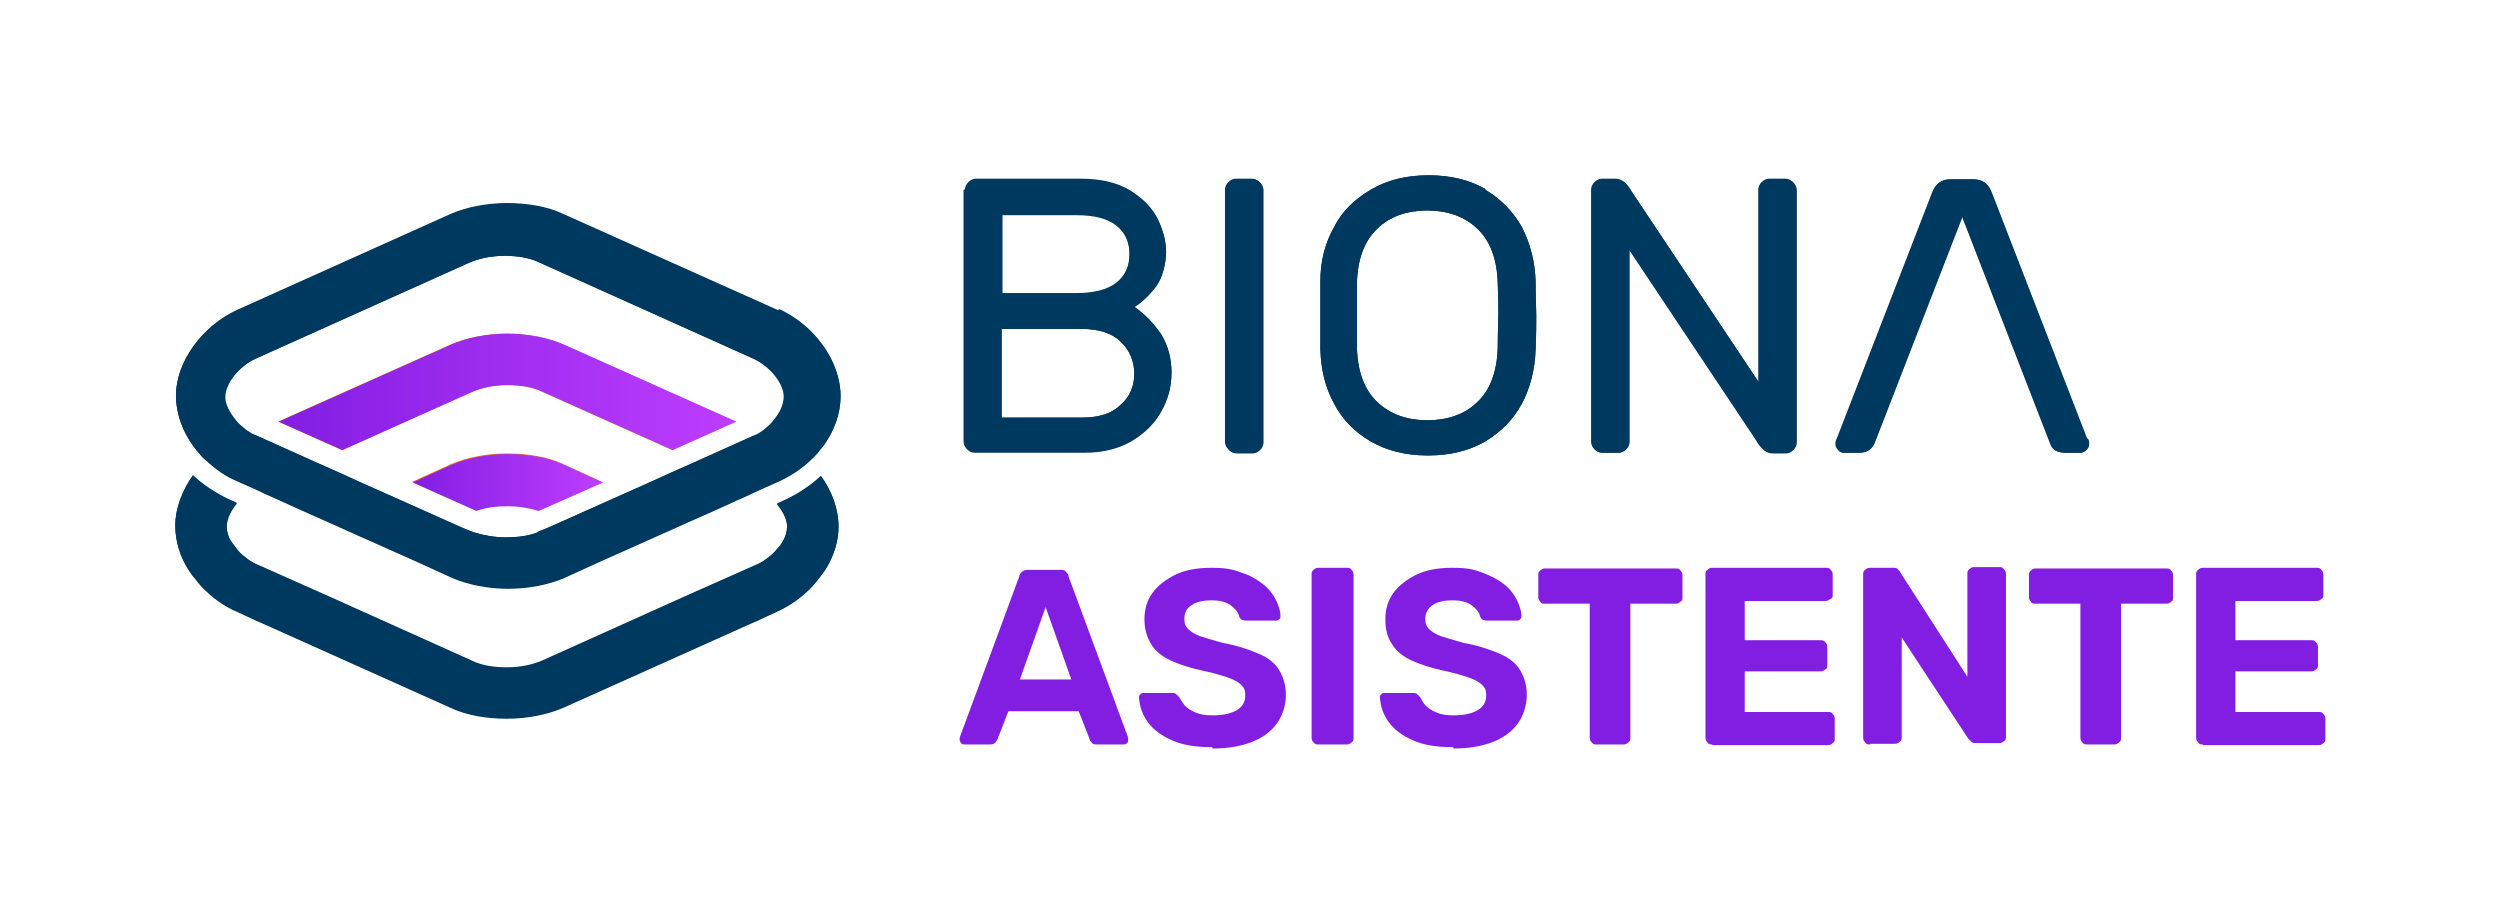 <?xml version="1.0" encoding="UTF-8"?>
<svg id="Capa_1" xmlns="http://www.w3.org/2000/svg" version="1.1" xmlns:xlink="http://www.w3.org/1999/xlink" viewBox="0 0 369.4 135.9">
  <!-- Generator: Adobe Illustrator 29.2.1, SVG Export Plug-In . SVG Version: 2.1.0 Build 116)  -->
  <defs>
    <style>
      .st0 {
        fill: #821ee2;
      }

      .st1 {
        fill: url(#Degradado_sin_nombre_201);
      }

      .st2 {
        fill: url(#Degradado_sin_nombre_47);
      }

      .st3 {
        fill: url(#Degradado_sin_nombre_471);
      }

      .st4 {
        fill: #003960;
      }

      .st5 {
        fill: url(#Degradado_sin_nombre_20);
      }
    </style>
    <linearGradient id="Degradado_sin_nombre_20" data-name="Degradado sin nombre 20" x1="60.9" y1="71.2" x2="89" y2="71.2" gradientUnits="userSpaceOnUse">
      <stop offset="0" stop-color="#f15a24"/>
      <stop offset="1" stop-color="#f7a21e"/>
    </linearGradient>
    <linearGradient id="Degradado_sin_nombre_201" data-name="Degradado sin nombre 20" x1="41.1" y1="57.9" x2="108.7" y2="57.9" xlink:href="#Degradado_sin_nombre_20"/>
    <linearGradient id="Degradado_sin_nombre_47" data-name="Degradado sin nombre 47" x1="60.9" y1="71.3" x2="89" y2="71.3" gradientUnits="userSpaceOnUse">
      <stop offset="0" stop-color="#821ee2"/>
      <stop offset="1" stop-color="#be3dff"/>
    </linearGradient>
    <linearGradient id="Degradado_sin_nombre_471" data-name="Degradado sin nombre 47" x1="41.2" y1="58" x2="108.8" y2="58" xlink:href="#Degradado_sin_nombre_47"/>
  </defs>
  <g>
    <path class="st4" d="M142.6,28c0-.4.2-.8.5-1.1.3-.3.7-.5,1.1-.5h15.5c3,0,5.5.6,7.4,1.8,1.9,1.2,3.2,2.6,4,4.2.8,1.7,1.2,3.3,1.2,4.8s-.5,3.9-1.6,5.2c-1,1.3-2.1,2.3-3.1,2.9,1.6,1.1,2.9,2.5,4,4.1,1,1.7,1.5,3.5,1.5,5.6s-.5,3.9-1.5,5.7-2.4,3.2-4.4,4.4c-1.9,1.1-4.2,1.7-6.9,1.7h-16.3c-.4,0-.8-.2-1.1-.5-.3-.3-.5-.7-.5-1.1V28ZM148.1,43.3h11c2.5,0,4.5-.5,5.8-1.5,1.3-1,2-2.4,2-4.3s-.7-3.3-2-4.3c-1.3-1-3.2-1.5-5.8-1.5h-11v11.7ZM148.1,61.7h11.8c2.5,0,4.4-.6,5.7-1.9,1.4-1.2,2-2.8,2-4.6s-.7-3.5-2-4.7c-1.3-1.3-3.3-1.9-5.8-1.9h-11.8v13.2Z"/>
    <path class="st4" d="M181.5,66.4c-.3-.3-.5-.7-.5-1.1V28c0-.4.2-.8.5-1.1.3-.3.7-.5,1.1-.5h2.4c.4,0,.8.2,1.1.5.3.3.5.7.5,1.1v37.3c0,.4-.2.8-.5,1.1-.3.3-.7.5-1.1.5h-2.4c-.4,0-.8-.2-1.1-.5Z"/>
    <path class="st4" d="M219.4,28c2.4,1.4,4.2,3.3,5.5,5.6,1.2,2.4,1.9,5,2,7.9,0,2.3.1,4,.1,5.1s0,2.8-.1,5.1c-.1,2.9-.8,5.6-2,7.9-1.3,2.4-3.1,4.2-5.4,5.6-2.4,1.4-5.2,2.1-8.5,2.1s-6.1-.7-8.5-2.1c-2.4-1.4-4.2-3.3-5.4-5.6-1.3-2.4-1.9-5-2-7.9,0-1.2,0-2.9,0-5.1s0-4,0-5.1c0-2.9.7-5.6,2-7.9,1.2-2.4,3.1-4.2,5.5-5.6,2.4-1.4,5.2-2.1,8.5-2.1s6.1.7,8.5,2.1ZM203.5,33.8c-1.9,1.8-2.9,4.5-3,8,0,1.2,0,2.8,0,4.8s0,3.7,0,4.8c.1,3.5,1.1,6.2,3,8,1.9,1.8,4.4,2.7,7.4,2.7s5.6-.9,7.4-2.7c1.9-1.8,2.9-4.5,3-8,0-2.3.1-3.9.1-4.8s0-2.5-.1-4.8c-.1-3.5-1.1-6.2-3-8-1.9-1.8-4.4-2.7-7.4-2.7s-5.6.9-7.4,2.7Z"/>
    <path class="st4" d="M260.5,66.4c-.3-.3-.7-.7-1-1.3l-18.8-28.2v28.4c0,.4-.2.8-.5,1.1-.3.3-.7.5-1.1.5h-2.4c-.4,0-.8-.2-1.1-.5-.3-.3-.5-.7-.5-1.1V28c0-.4.2-.8.5-1.1.3-.3.7-.5,1.1-.5h2c.5,0,.9.2,1.3.5.3.3.7.7,1,1.3l18.8,28.2v-28.4c0-.4.2-.8.5-1.1.3-.3.7-.5,1.1-.5h2.4c.4,0,.8.2,1.1.5.3.3.5.7.5,1.1v37.3c0,.4-.2.8-.5,1.1-.3.3-.7.5-1.1.5h-2c-.5,0-.9-.2-1.3-.5Z"/>
    <path class="st4" d="M308.3,64.8l-14.1-36.4c-.5-1.3-1.4-1.9-2.6-1.9h-3.5c-1.2,0-2.1.6-2.6,1.9l-14.1,36.4c-.2.3-.2.6-.2.8,0,.3.1.6.4.9.2.3.5.4.9.4h2.1c1.2,0,1.9-.5,2.3-1.4l13-33.5,13,33.5c.3,1,1.1,1.4,2.3,1.4h2.1c.3,0,.6-.1.9-.4s.4-.5.4-.9,0-.5-.2-.8Z"/>
  </g>
  <g>
    <path class="st5" d="M74.9,67c-3,0-6,.6-8.3,1.6l-5.7,2.6,9.4,4.2c1.3-.5,2.9-.7,4.6-.7s3.3.3,4.6.7l9.5-4.2-5.7-2.6c-2.3-1.1-5.3-1.6-8.3-1.6Z"/>
    <path class="st1" d="M74.9,49.3h0c-3,0-6,.6-8.3,1.6l-25.5,11.4,9.4,4.2,19.2-8.6c1.4-.6,3.2-1,5.2-1s3.8.3,5.2,1l19.2,8.6,9.4-4.2-25.5-11.4c-2.3-1-5.3-1.6-8.3-1.6Z"/>
    <path class="st4" d="M116.1,73.8l-1.3.6c.9,1.1,1.5,2.3,1.5,3.3h0c0,.8-.2,1.5-.6,2.2-.2.4-.5.8-.9,1.2-.3.4-.7.8-1.1,1.1-.6.5-1.2.9-1.9,1.2l-7.2,3.2-1.8.8-1.8.8-20.9,9.4c-1.4.6-3.2,1-5.2,1s-3.8-.3-5.2-1l-20.9-9.4-1.8-.8-1.8-.8-7.2-3.2c-.7-.3-1.3-.7-1.9-1.2-.4-.3-.8-.7-1.1-1.1-.3-.4-.6-.8-.9-1.2-.4-.7-.6-1.4-.6-2.1h0c0-1.2.6-2.4,1.5-3.5l-1.3-.6c-1.9-.9-3.7-2.1-5.2-3.5-1.6,2.3-2.6,4.9-2.6,7.4h0c0,2.3.7,4.6,2,6.6.3.4.5.8.9,1.2.3.4.6.8.9,1.1,1.5,1.6,3.2,2.9,5.3,3.8l1.3.6,1.5.7,1.6.7,27.2,12.2c2.3,1.1,5.3,1.6,8.3,1.6s6-.6,8.3-1.6l27.2-12.2,1.6-.7,1.5-.7,1.3-.6c2-.9,3.8-2.2,5.3-3.8.3-.4.6-.7.9-1.1.3-.4.6-.8.9-1.2,1.3-2,2-4.3,2-6.4h0c0-2.7-1-5.3-2.6-7.5-1.5,1.4-3.3,2.6-5.2,3.5Z"/>
    <path class="st4" d="M114.9,45.8l-31.7-14.2c-2.3-1.1-5.3-1.6-8.3-1.6s-6,.6-8.3,1.6l-31.6,14.2c-5.2,2.4-9,7.7-9,12.6h0c0,2.7,1,5.3,2.6,7.5.3.4.6.8.9,1.1.3.4.6.7,1,1,1.3,1.2,2.8,2.3,4.5,3l2.7,1.2,1.7.8,1.8.8,3.3,1.5,1.8.8,1.8.8,9.4,4.2,1.8.8,1.8.8,5.7,2.6c2.3,1,5.3,1.6,8.3,1.6s6-.6,8.3-1.6l5.7-2.6,1.8-.8,1.8-.8,9.4-4.2,1.8-.8,1.8-.8,3.3-1.5,1.8-.8,1.7-.8,2.7-1.2c1.7-.8,3.2-1.8,4.5-3,.3-.3.7-.7,1-1,.3-.4.6-.8.9-1.1,1.7-2.3,2.6-4.9,2.6-7.4h0c0-5.1-3.8-10.4-9-12.8ZM111.7,64.2l-8.9,4-1.8.8-1.8.8-3.3,1.5-1.8.8-1.8.8-9.4,4.2-1.8.8-1.2.5c-.2,0-.4.2-.6.3-1.3.5-2.9.7-4.6.7s-3.3-.3-4.6-.7c-.2,0-.4-.2-.6-.2l-1.2-.5-1.8-.8-9.4-4.2-1.8-.8-1.8-.8-3.3-1.5-1.8-.8-1.8-.8-8.9-4c-.2,0-.3-.2-.5-.2-.5-.3-1-.6-1.4-1-.4-.3-.8-.7-1.1-1.1-.9-1.1-1.5-2.3-1.5-3.3h0c0-2.1,2.1-4.6,4.5-5.7l31.6-14.2c1.4-.6,3.2-1,5.2-1s3.8.3,5.2,1l31.6,14.2c2.4,1.1,4.5,3.6,4.5,5.6h0c0,1.2-.6,2.4-1.5,3.5-.3.4-.7.8-1.1,1.1-.4.4-.9.7-1.4,1-.2,0-.3.2-.5.2Z"/>
  </g>
  <g>
    <g>
      <path class="st4" d="M142.6,28.1c0-.4.2-.8.5-1.1.3-.3.7-.5,1.1-.5h15.5c3,0,5.5.6,7.4,1.8,1.9,1.2,3.2,2.6,4,4.2.8,1.7,1.2,3.3,1.2,4.8s-.5,3.9-1.6,5.2c-1,1.3-2.1,2.3-3.1,2.9,1.6,1.1,2.9,2.5,4,4.1,1,1.7,1.5,3.5,1.5,5.6s-.5,3.9-1.5,5.7c-1,1.8-2.4,3.2-4.4,4.4-1.9,1.1-4.2,1.7-6.9,1.7h-16.3c-.4,0-.8-.2-1.1-.5-.3-.3-.5-.7-.5-1.1V28.1ZM148.1,43.4h11c2.5,0,4.5-.5,5.8-1.5,1.3-1,2-2.4,2-4.3s-.7-3.3-2-4.3c-1.3-1-3.2-1.5-5.8-1.5h-11v11.7ZM148.1,61.7h11.8c2.5,0,4.4-.6,5.7-1.9,1.4-1.2,2-2.8,2-4.6s-.7-3.5-2-4.7c-1.3-1.3-3.3-1.9-5.8-1.9h-11.8v13.2Z"/>
      <path class="st4" d="M181.6,66.4c-.3-.3-.5-.7-.5-1.1V28.1c0-.4.2-.8.5-1.1.3-.3.7-.5,1.1-.5h2.4c.4,0,.8.2,1.1.5.3.3.5.7.5,1.1v37.3c0,.4-.2.8-.5,1.1-.3.3-.7.5-1.1.5h-2.4c-.4,0-.8-.2-1.1-.5Z"/>
      <path class="st4" d="M219.4,28c2.4,1.4,4.2,3.3,5.5,5.6,1.2,2.4,1.9,5,2,7.9,0,2.3.1,4,.1,5.1s0,2.8-.1,5.1c-.1,2.9-.8,5.6-2,7.9-1.3,2.4-3.1,4.2-5.4,5.6-2.4,1.4-5.2,2.1-8.5,2.1s-6.1-.7-8.5-2.1c-2.4-1.4-4.2-3.3-5.4-5.6-1.3-2.4-1.9-5-2-7.9,0-1.2,0-2.9,0-5.1s0-4,0-5.1c0-2.9.7-5.6,2-7.9,1.2-2.4,3.1-4.2,5.5-5.6,2.4-1.4,5.2-2.1,8.5-2.1s6.1.7,8.5,2.1ZM203.5,33.8c-1.9,1.8-2.9,4.5-3,8,0,1.2,0,2.8,0,4.8s0,3.7,0,4.8c.1,3.5,1.1,6.2,3,8,1.9,1.8,4.4,2.7,7.4,2.7s5.6-.9,7.4-2.7c1.9-1.8,2.9-4.5,3-8,0-2.3.1-3.9.1-4.8s0-2.5-.1-4.8c-.1-3.5-1.1-6.2-3-8-1.9-1.8-4.4-2.7-7.4-2.7s-5.6.9-7.4,2.7Z"/>
      <path class="st4" d="M260.6,66.4c-.3-.3-.7-.7-1-1.3l-18.8-28.2v28.4c0,.4-.2.8-.5,1.1-.3.3-.7.5-1.1.5h-2.4c-.4,0-.8-.2-1.1-.5-.3-.3-.5-.7-.5-1.1V28.1c0-.4.2-.8.5-1.1.3-.3.7-.5,1.1-.5h2c.5,0,.9.2,1.3.5.3.3.7.7,1,1.3l18.8,28.2v-28.4c0-.4.2-.8.5-1.1.3-.3.7-.5,1.1-.5h2.4c.4,0,.8.2,1.1.5.3.3.5.7.5,1.1v37.3c0,.4-.2.8-.5,1.1-.3.3-.7.5-1.1.5h-2c-.5,0-.9-.2-1.3-.5Z"/>
      <path class="st4" d="M308.4,64.8l-14.1-36.4c-.5-1.3-1.4-1.9-2.6-1.9h-3.5c-1.2,0-2.1.6-2.6,1.9l-14.1,36.4c-.2.3-.2.6-.2.8,0,.3.1.6.4.9.2.3.5.4.9.4h2.1c1.2,0,1.9-.5,2.3-1.4l13-33.5,13,33.5c.3,1,1.1,1.4,2.3,1.4h2.1c.3,0,.6-.1.9-.4s.4-.5.4-.9,0-.5-.2-.8Z"/>
    </g>
    <g>
      <path class="st2" d="M75,67.1c-3,0-6,.6-8.3,1.6l-5.7,2.6,9.4,4.2c1.3-.5,2.9-.7,4.6-.7s3.3.3,4.6.7l9.5-4.2-5.7-2.6c-2.3-1.1-5.3-1.6-8.3-1.6Z"/>
      <path class="st3" d="M75,49.3h0c-3,0-6,.6-8.3,1.6l-25.5,11.4,9.4,4.2,19.2-8.6c1.4-.6,3.2-1,5.2-1s3.8.3,5.2,1l19.2,8.6,9.4-4.2-25.5-11.4c-2.3-1-5.3-1.6-8.3-1.6Z"/>
      <path class="st4" d="M116.1,73.9l-1.3.6c.9,1.1,1.5,2.3,1.5,3.3h0c0,.8-.2,1.5-.6,2.2-.2.4-.5.8-.9,1.2-.3.4-.7.8-1.1,1.1-.6.5-1.2.9-1.9,1.2l-7.2,3.2-1.8.8-1.8.8-20.9,9.4c-1.4.6-3.2,1-5.2,1s-3.8-.3-5.2-1l-20.9-9.4-1.8-.8-1.8-.8-7.2-3.2c-.7-.3-1.3-.7-1.9-1.2-.4-.3-.8-.7-1.1-1.1-.3-.4-.6-.8-.9-1.2-.4-.7-.6-1.4-.6-2.1h0c0-1.2.6-2.4,1.5-3.5l-1.3-.6c-1.9-.9-3.7-2.1-5.2-3.5-1.6,2.3-2.6,4.9-2.6,7.4h0c0,2.3.7,4.6,2,6.6.3.4.5.8.9,1.2.3.4.6.8.9,1.1,1.5,1.6,3.2,2.9,5.3,3.8l1.3.6,1.5.7,1.6.7,27.2,12.2c2.3,1.1,5.3,1.6,8.3,1.6s6-.6,8.3-1.6l27.2-12.2,1.6-.7,1.5-.7,1.3-.6c2-.9,3.8-2.2,5.3-3.8.3-.4.6-.7.9-1.1.3-.4.6-.8.9-1.2,1.3-2,2-4.3,2-6.4h0c0-2.7-1-5.3-2.6-7.5-1.5,1.4-3.3,2.6-5.2,3.5Z"/>
      <path class="st4" d="M114.9,45.9l-31.7-14.2c-2.3-1.1-5.3-1.6-8.3-1.6s-6,.6-8.3,1.6l-31.6,14.2c-5.2,2.4-9,7.7-9,12.6h0c0,2.7,1,5.3,2.6,7.5.3.4.6.8.9,1.1.3.4.6.7,1,1,1.3,1.2,2.8,2.3,4.5,3l2.7,1.2,1.7.8,1.8.8,3.3,1.5,1.8.8,1.8.8,9.4,4.2,1.8.8,1.8.8,5.7,2.6c2.3,1,5.3,1.6,8.3,1.6s6-.6,8.3-1.6l5.7-2.6,1.8-.8,1.8-.8,9.4-4.2,1.8-.8,1.8-.8,3.3-1.5,1.8-.8,1.7-.8,2.7-1.2c1.7-.8,3.2-1.8,4.5-3,.3-.3.7-.7,1-1,.3-.4.6-.8.9-1.1,1.7-2.3,2.6-4.9,2.6-7.4h0c0-5.1-3.8-10.4-9-12.8ZM111.8,64.2l-8.9,4-1.8.8-1.8.8-3.3,1.5-1.8.8-1.8.8-9.4,4.2-1.8.8-1.2.5c-.2,0-.4.2-.6.3-1.3.5-2.9.7-4.6.7s-3.3-.3-4.6-.7c-.2,0-.4-.2-.6-.2l-1.2-.5-1.8-.8-9.4-4.2-1.8-.8-1.8-.8-3.3-1.5-1.8-.8-1.8-.8-8.9-4c-.2,0-.3-.2-.5-.2-.5-.3-1-.6-1.4-1-.4-.3-.8-.7-1.1-1.1-.9-1.1-1.5-2.3-1.5-3.3h0c0-2.1,2.1-4.6,4.5-5.7l31.6-14.2c1.4-.6,3.2-1,5.2-1s3.8.3,5.2,1l31.6,14.2c2.4,1.1,4.5,3.6,4.5,5.6h0c0,1.2-.6,2.4-1.5,3.5-.3.4-.7.8-1.1,1.1-.4.4-.9.7-1.4,1-.2,0-.3.2-.5.2Z"/>
    </g>
    <g>
      <path class="st0" d="M142.6,110c-.2,0-.4,0-.6-.2-.1-.2-.2-.3-.2-.5s0-.2,0-.3l8.8-23.8c0-.3.2-.5.4-.7.2-.2.5-.3.9-.3h4.7c.4,0,.7,0,.9.3.2.2.4.4.4.7l8.8,23.8c0,0,0,.2,0,.3,0,.2,0,.4-.2.5-.1.2-.3.2-.6.2h-3.8c-.4,0-.6,0-.8-.3-.2-.2-.3-.3-.3-.5l-1.6-4.1h-10.4l-1.6,4.1c0,.1-.2.3-.3.5-.2.2-.4.3-.8.3h-3.8ZM150.6,100.4h7.7l-3.8-10.7-3.8,10.7Z"/>
      <path class="st0" d="M179.1,110.4c-2.4,0-4.3-.3-5.9-1s-2.8-1.6-3.6-2.7c-.8-1.1-1.2-2.3-1.3-3.6,0-.2,0-.4.2-.5.1-.2.3-.2.6-.2h4c.3,0,.6,0,.7.2.2.1.3.3.5.5.2.4.5.8.8,1.2.4.4.9.7,1.6,1s1.5.4,2.5.4c1.6,0,2.8-.3,3.6-.8s1.2-1.2,1.2-2.1-.2-1.2-.6-1.6c-.4-.4-1.1-.8-2-1.1-.9-.3-2.2-.7-3.7-1-1.8-.4-3.4-.9-4.7-1.5-1.3-.6-2.3-1.4-2.9-2.4s-1-2.2-1-3.7.4-2.8,1.2-3.9c.8-1.1,2-2,3.4-2.7,1.5-.7,3.2-1,5.3-1s3.1.2,4.4.7c1.3.4,2.3,1,3.2,1.7.9.7,1.5,1.5,1.9,2.3s.7,1.6.7,2.4c0,.2,0,.4-.2.5-.1.2-.3.2-.6.2h-4.1c-.2,0-.5,0-.7-.1-.2,0-.4-.3-.5-.5-.1-.6-.6-1.2-1.3-1.7s-1.7-.7-2.8-.7-2.2.2-2.9.7c-.7.4-1.1,1.1-1.1,2s.2,1.1.5,1.5c.4.4,1,.8,1.8,1.1.9.3,2,.6,3.4,1,2.2.4,3.9,1,5.3,1.6,1.4.6,2.4,1.4,3,2.4.6,1,1,2.2,1,3.7s-.5,3.1-1.4,4.3c-.9,1.2-2.2,2.1-3.8,2.7-1.6.6-3.5.9-5.6.9Z"/>
      <path class="st0" d="M194.8,110c-.3,0-.5,0-.7-.3-.2-.2-.3-.4-.3-.7v-24.1c0-.3,0-.5.3-.7.2-.2.4-.3.7-.3h4.2c.3,0,.5,0,.7.3.2.2.3.4.3.7v24.1c0,.3,0,.5-.3.7-.2.2-.4.3-.7.3h-4.2Z"/>
      <path class="st0" d="M214.7,110.4c-2.4,0-4.3-.3-5.9-1s-2.8-1.6-3.6-2.7c-.8-1.1-1.2-2.3-1.3-3.6,0-.2,0-.4.2-.5.1-.2.3-.2.6-.2h4c.3,0,.6,0,.7.2.2.1.3.3.5.5.2.4.4.8.8,1.2.4.4.9.7,1.6,1s1.5.4,2.5.4c1.6,0,2.8-.3,3.6-.8.8-.5,1.2-1.2,1.2-2.1s-.2-1.2-.6-1.6-1.1-.8-2-1.1c-.9-.3-2.2-.7-3.7-1-1.8-.4-3.4-.9-4.7-1.5-1.3-.6-2.3-1.4-2.9-2.4-.7-1-1-2.2-1-3.7s.4-2.8,1.2-3.9c.8-1.1,2-2,3.4-2.7,1.5-.7,3.2-1,5.3-1s3.1.2,4.4.7,2.3,1,3.2,1.7c.9.7,1.5,1.5,1.9,2.3.4.8.7,1.6.7,2.4,0,.2,0,.4-.2.5-.1.2-.3.2-.6.2h-4.1c-.2,0-.5,0-.7-.1-.2,0-.4-.3-.5-.5-.1-.6-.6-1.2-1.3-1.7s-1.7-.7-2.8-.7-2.2.2-2.9.7-1.1,1.1-1.1,2,.2,1.1.5,1.5c.4.4,1,.8,1.8,1.1.9.3,2,.6,3.4,1,2.2.4,3.9,1,5.3,1.6,1.4.6,2.4,1.4,3,2.4.6,1,1,2.2,1,3.7s-.5,3.1-1.4,4.3-2.2,2.1-3.8,2.7c-1.6.6-3.5.9-5.6.9Z"/>
      <path class="st0" d="M235.9,110c-.3,0-.5,0-.7-.3-.2-.2-.3-.4-.3-.7v-19.8h-6.7c-.2,0-.5,0-.6-.3-.2-.2-.3-.4-.3-.6v-3.3c0-.3,0-.5.3-.7.2-.2.4-.3.6-.3h19.4c.3,0,.5,0,.7.3.2.2.3.4.3.7v3.3c0,.2,0,.5-.3.6-.2.2-.4.3-.7.3h-6.7v19.8c0,.3,0,.5-.3.7-.2.2-.4.3-.7.3h-4.1Z"/>
      <path class="st0" d="M253,110c-.3,0-.5,0-.7-.3-.2-.2-.3-.4-.3-.7v-24.1c0-.3,0-.5.3-.7.2-.2.4-.3.7-.3h16.8c.3,0,.5,0,.7.3.2.2.3.4.3.7v3c0,.2,0,.5-.3.6s-.4.3-.7.3h-12v5.8h11.2c.3,0,.5,0,.7.3.2.2.3.4.3.7v2.7c0,.2,0,.5-.3.6-.2.2-.4.3-.7.3h-11.2v6h12.3c.3,0,.5,0,.7.3.2.2.3.4.3.7v2.9c0,.3,0,.5-.3.7-.2.2-.4.3-.7.3h-17.1Z"/>
      <path class="st0" d="M276.3,110c-.3,0-.5,0-.7-.3-.2-.2-.3-.4-.3-.7v-24.1c0-.3,0-.5.3-.7.2-.2.4-.3.7-.3h3.4c.4,0,.6,0,.8.3.2.2.3.3.3.4l9.9,15.4v-15.2c0-.3,0-.5.3-.7.2-.2.4-.3.6-.3h3.8c.3,0,.5,0,.7.3.2.2.3.4.3.7v24.1c0,.2,0,.5-.3.6-.2.2-.4.3-.7.3h-3.4c-.4,0-.6,0-.8-.3-.2-.2-.3-.3-.4-.4l-9.8-14.9v14.7c0,.3,0,.5-.3.7-.2.2-.4.3-.7.3h-3.7Z"/>
      <path class="st0" d="M308.4,110c-.3,0-.5,0-.7-.3-.2-.2-.3-.4-.3-.7v-19.8h-6.7c-.2,0-.5,0-.6-.3-.2-.2-.3-.4-.3-.6v-3.3c0-.3,0-.5.3-.7.2-.2.4-.3.6-.3h19.4c.3,0,.5,0,.7.3.2.2.3.4.3.7v3.3c0,.2,0,.5-.3.6-.2.2-.4.3-.7.3h-6.7v19.8c0,.3,0,.5-.3.7-.2.2-.4.3-.7.3h-4.1Z"/>
      <path class="st0" d="M325.5,110c-.3,0-.5,0-.7-.3-.2-.2-.3-.4-.3-.7v-24.1c0-.3,0-.5.3-.7.2-.2.4-.3.7-.3h16.8c.3,0,.5,0,.7.3.2.2.3.4.3.7v3c0,.2,0,.5-.3.6-.2.2-.4.3-.7.3h-12v5.8h11.2c.3,0,.5,0,.7.3.2.2.3.4.3.7v2.7c0,.2,0,.5-.3.6-.2.2-.4.3-.7.3h-11.2v6h12.3c.3,0,.5,0,.7.3.2.2.3.4.3.7v2.9c0,.3,0,.5-.3.7-.2.2-.4.3-.7.3h-17.1Z"/>
    </g>
  </g>
</svg>